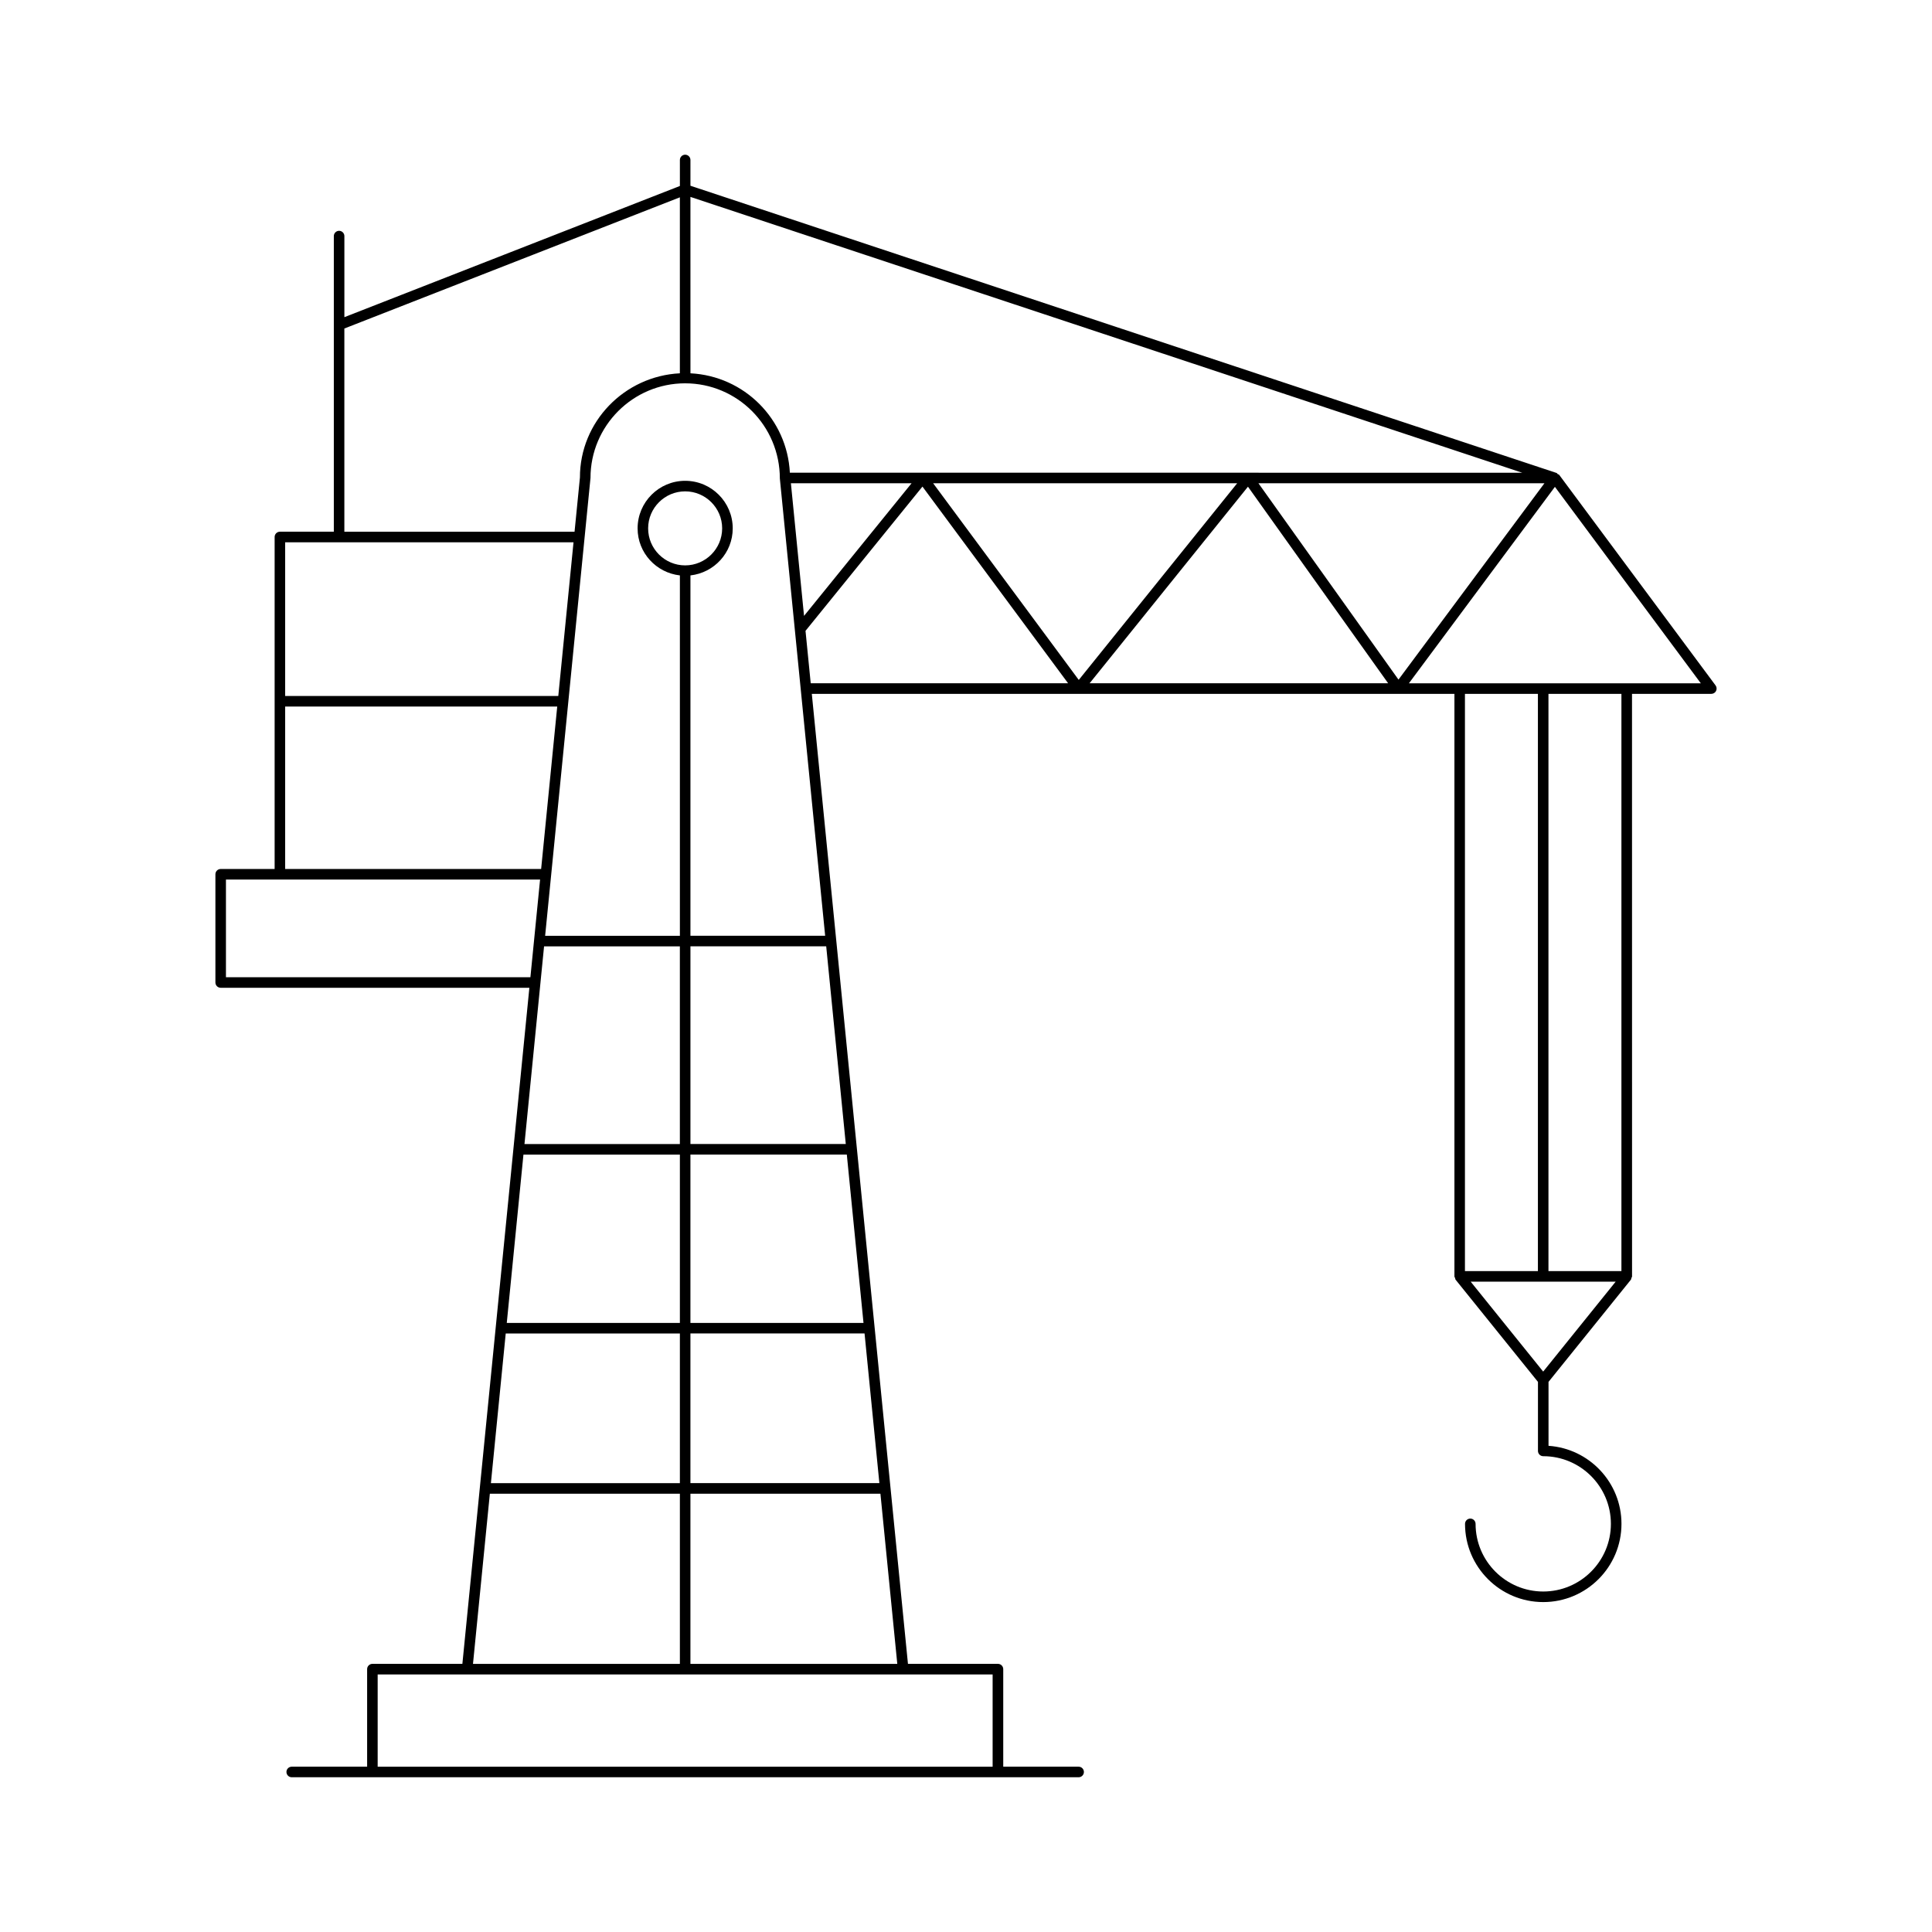 <?xml version="1.0" encoding="UTF-8"?>
<!-- Uploaded to: SVG Repo, www.svgrepo.com, Generator: SVG Repo Mixer Tools -->
<svg fill="#000000" width="800px" height="800px" version="1.1" viewBox="144 144 512 512" xmlns="http://www.w3.org/2000/svg">
 <path d="m202.48 405.77h81.809l-17.754 179.17h-23.844c-0.77 0-1.398 0.629-1.398 1.398v25.855h-19.984c-0.77 0-1.398 0.629-1.398 1.398s0.629 1.398 1.398 1.398h208.54c0.77 0 1.398-0.629 1.398-1.398s-0.629-1.398-1.398-1.398h-19.98v-25.855c0-0.77-0.629-1.398-1.398-1.398h-23.852l-25.48-257.06h170.3v154.38c0 0.168 0.125 0.281 0.18 0.43 0.051 0.152 0.027 0.32 0.133 0.449l21.824 27.074v18.297c0 0.77 0.629 1.398 1.398 1.398 9.891 0 17.93 8.043 17.93 17.93 0 9.891-8.043 17.93-17.93 17.93-9.891 0-17.93-8.043-17.93-17.93 0-0.77-0.629-1.398-1.398-1.398s-1.398 0.629-1.398 1.398c0 11.43 9.301 20.73 20.73 20.73 11.43 0 20.73-9.301 20.73-20.73 0-10.961-8.551-19.957-19.332-20.68v-16.945l21.824-27.074c0.105-0.133 0.082-0.301 0.133-0.449 0.055-0.148 0.18-0.262 0.18-0.43l-0.012-154.38h21.023c0.531 0 1.012-0.301 1.25-0.77 0.234-0.469 0.188-1.039-0.125-1.465l-41.449-55.809c-0.094-0.125-0.27-0.113-0.395-0.195-0.113-0.086-0.152-0.25-0.289-0.297l-229.54-76.117v-6.832c0-0.77-0.629-1.398-1.398-1.398-0.77 0-1.398 0.629-1.398 1.398v6.891l-88.914 34.766v-21.488c0-0.77-0.629-1.398-1.398-1.398s-1.398 0.629-1.398 1.398v78.344h-14.289c-0.77 0-1.398 0.629-1.398 1.398v87.98l-14.297 0.004c-0.77 0-1.398 0.629-1.398 1.398v28.68c0 0.773 0.629 1.398 1.398 1.398zm85.703-10.977h35.988v52.387h-41.18zm-5.465 55.188h41.457v44.609h-45.875zm-4.695 47.406h46.152v39.66h-50.082zm-4.207 42.461h50.359v45.094h-54.828zm133.24 47.895v24.457h-162.97v-24.457zm-25.266-2.801h-54.82v-45.094h50.352zm-56.219-291.11c-5.406 0-9.809-4.402-9.809-9.809s4.402-9.809 9.809-9.809 9.809 4.402 9.809 9.809c-0.004 5.406-4.402 9.809-9.809 9.809zm51.473 243.21h-50.074v-39.66h46.145zm-4.207-42.457h-45.867v-44.609h41.445zm-4.695-47.41h-41.168v-52.387h35.98zm-9.293-122.1-1.379-13.898 30.992-38.227 38.594 52.125zm-1.77-17.859-3.484-35.152h31.984zm34.211-35.148h80.574l-41.98 52.121zm41.469 53.008 41.965-52.098 37.152 52.098zm120.2 182.41-19.211-23.828h38.418zm-20.734-26.625v-152.98h19.336v152.98zm41.469 0h-19.336v-152.98h19.336zm21.043-155.78h-77.363l38.695-52.062zm-80.125-0.977-37.109-52.031h75.785zm-187.64-127.92 220.43 73.094-194.08-0.004c-0.723-14.242-12.102-25.621-26.344-26.344zm-1.398 49.402c13.832 0 25.086 11.258 25.094 25.223l12.008 121.18h-35.703v-95.5c6.289-0.707 11.207-5.992 11.207-12.465 0-6.953-5.652-12.605-12.605-12.605-6.953 0-12.605 5.652-12.605 12.605 0 6.473 4.918 11.758 11.207 12.465v95.504h-35.711l12.02-121.32c-0.004-13.832 11.254-25.09 25.09-25.09zm-90.316-14.527 88.914-34.766v46.637c-14.715 0.746-26.492 12.84-26.484 27.609l-1.426 14.379-61.004-0.004zm-15.688 56.652h76.418l-4.035 40.73-72.383 0.004zm0 43.531h72.102l-4.266 43.051h-67.836zm-15.691 45.852h83.25l-2.566 25.879h-80.684z"/>
</svg>